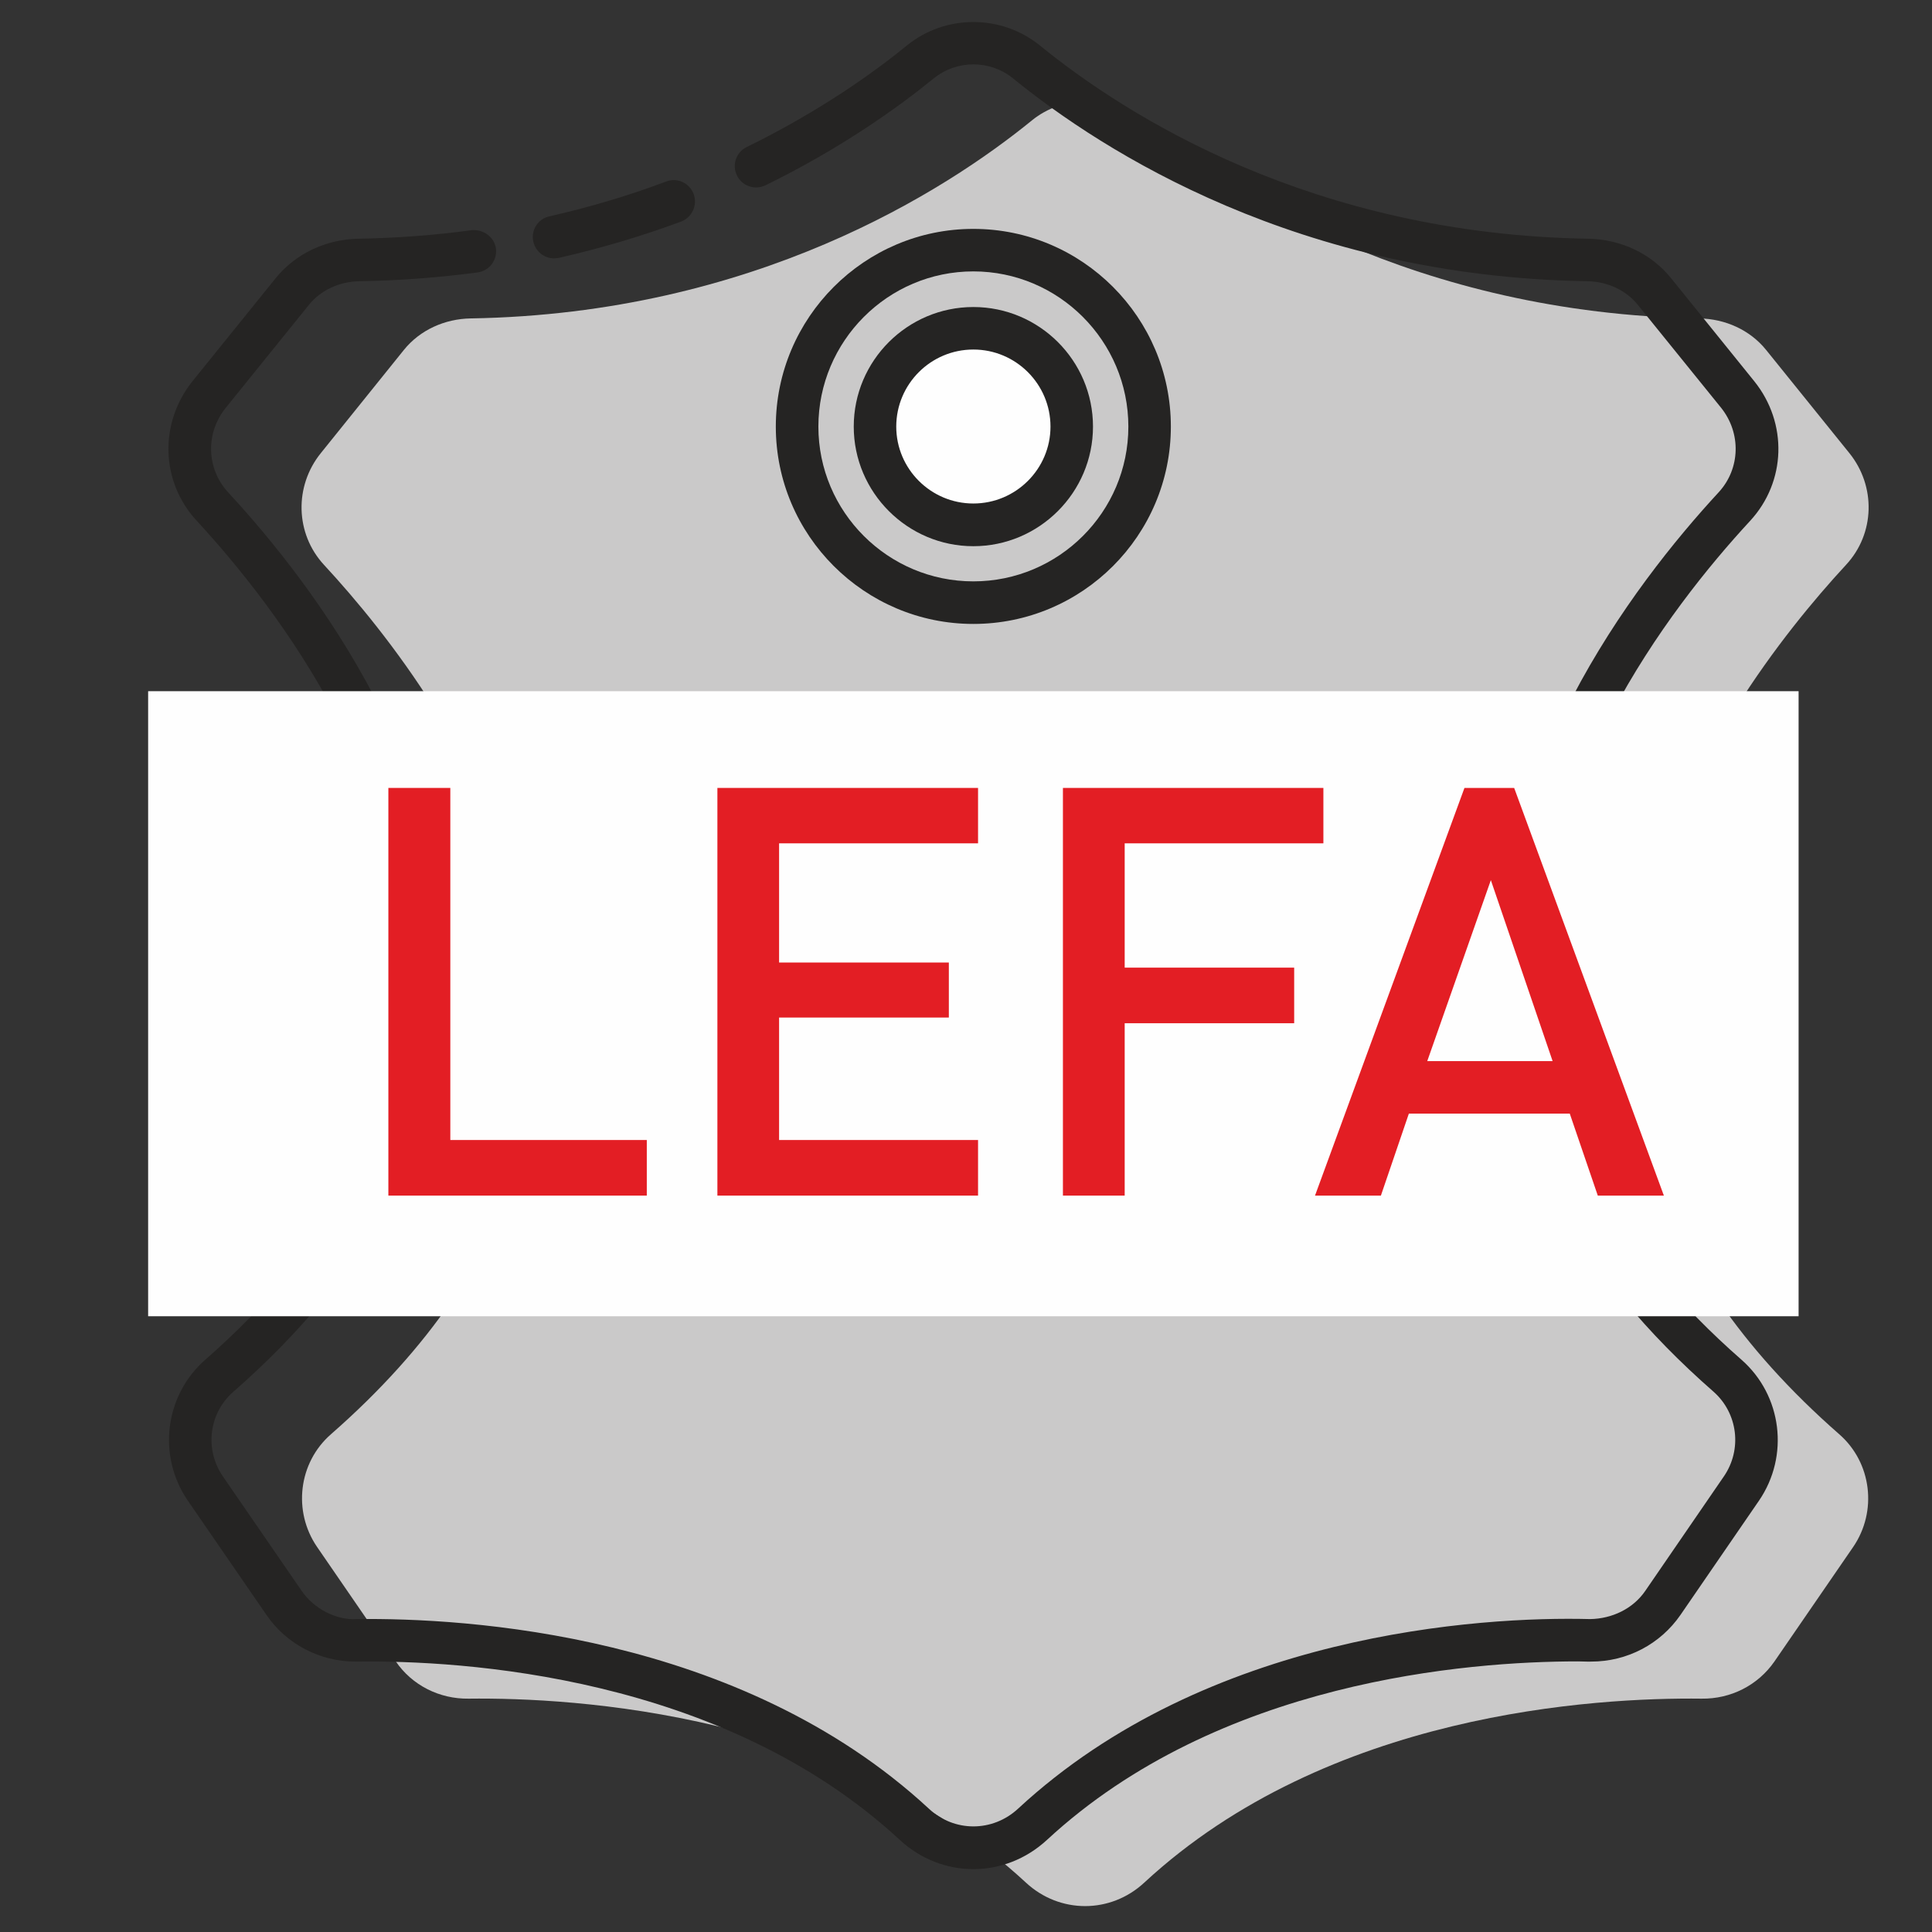 <?xml version="1.0" encoding="UTF-8"?>
<!DOCTYPE svg PUBLIC "-//W3C//DTD SVG 1.1//EN" "http://www.w3.org/Graphics/SVG/1.1/DTD/svg11.dtd">
<!-- Creator: CorelDRAW 2017 -->
<svg xmlns="http://www.w3.org/2000/svg" xml:space="preserve" width="295px" height="295px" version="1.1" style="shape-rendering:geometricPrecision; text-rendering:geometricPrecision; image-rendering:optimizeQuality; fill-rule:evenodd; clip-rule:evenodd"
viewBox="0 0 295 295"
 xmlns:xlink="http://www.w3.org/1999/xlink">
 <rect x="0" y="0" width="295" height="295" fill="#333333" stroke="none"/>
 <defs>
  <style type="text/css">
   <![CDATA[
    .fil1 {fill:#252423;fill-rule:nonzero}
    .fil3 {fill:#E31E24;fill-rule:nonzero}
    .fil2 {fill:#FEFEFE;fill-rule:nonzero}
    .fil0 {fill:#DCDBDB;fill-rule:nonzero;fill-opacity:0.89}
   ]]>
  </style>
 </defs>
 <g id="Слой_x0020_1">
  <g id="_1205917552096">
   <g>
    <g>
     <path class="fil0" d="M282.37 69.17l-12.7 -15.74c-2.47,-3.06 -6.25,-4.74 -10.18,-4.81 -43.27,-0.72 -72.46,-19.48 -85.7,-30.25 -4.69,-3.81 -11.52,-3.81 -16.21,0 -13.23,10.77 -42.46,29.54 -85.73,30.25 -3.93,0.07 -7.71,1.75 -10.18,4.81l-12.67 15.74c-4.09,5.05 -3.94,12.3 0.47,17.08 19.23,20.76 62.31,79.11 1.06,132.75 -4.97,4.34 -5.84,11.77 -2.12,17.2l12.02 17.48c2.49,3.66 6.68,5.75 11.11,5.69 16.17,-0.19 57.04,2.09 85.11,28.09 5.15,4.78 12.92,4.78 18.07,0 28.07,-26 68.91,-28.28 85.11,-28.09 4.43,0.06 8.59,-2.03 11.12,-5.69l12.02 -17.48c3.71,-5.43 2.84,-12.86 -2.13,-17.2 -61.25,-53.64 -18.17,-111.99 1.03,-132.75 4.44,-4.78 4.59,-12.02 0.5,-17.08l0 0z"/>
    </g>
    <g>
     <path class="fil1" d="M84.59 39.45c-1.47,0 -2.81,-1.04 -3.15,-2.53 -0.41,-1.75 0.68,-3.5 2.43,-3.88 6.15,-1.4 12.18,-3.18 17.86,-5.33 1.69,-0.63 3.53,0.21 4.18,1.9 0.63,1.72 -0.22,3.56 -1.9,4.22 -5.96,2.21 -12.27,4.09 -18.7,5.55 -0.25,0.03 -0.47,0.07 -0.72,0.07l0 0z"/>
    </g>
    <g>
     <path class="fil1" d="M148.62 285.4c-4.02,0 -8.02,-1.5 -11.23,-4.46 -27.17,-25.17 -66.97,-27.45 -82.86,-27.23 -0.1,0 -0.16,0 -0.25,0 -5.44,0 -10.53,-2.65 -13.59,-7.12l-12.01 -17.45c-4.69,-6.84 -3.53,-16.08 2.65,-21.51 19.14,-16.77 29.41,-35.47 30.47,-55.54 1.65,-31.44 -19.2,-58.95 -31.75,-72.56 -5.53,-5.96 -5.78,-14.92 -0.66,-21.32l12.71 -15.74c3.03,-3.74 7.65,-5.93 12.64,-6.02 5.81,-0.1 11.65,-0.53 17.33,-1.31 1.72,-0.13 3.41,1.03 3.66,2.81 0.21,1.77 -1,3.4 -2.81,3.65 -5.91,0.78 -11.99,1.25 -18.05,1.34 -3.09,0.06 -5.9,1.37 -7.71,3.62l-12.71 15.74c-3.09,3.84 -2.93,9.24 0.34,12.83 13.3,14.36 35.28,43.46 33.5,77.3 -1.15,21.89 -12.14,42.12 -32.68,60.1 -3.72,3.25 -4.41,8.81 -1.56,12.93l12.01 17.45c1.88,2.75 5.31,4.5 8.37,4.31 16.67,-0.22 58.48,2.18 87.39,28.94 3.87,3.62 9.74,3.62 13.64,0 28.88,-26.76 70.5,-29.38 87.36,-28.94 3.31,-0.06 6.52,-1.56 8.4,-4.31l11.98 -17.45c2.85,-4.12 2.16,-9.68 -1.56,-12.96 -20.51,-17.95 -31.5,-38.15 -32.65,-60.07 -1.81,-33.81 20.2,-62.94 33.47,-77.3 3.27,-3.59 3.43,-8.99 0.34,-12.86l-12.71 -15.71c-1.81,-2.25 -4.62,-3.56 -7.71,-3.62 -44.02,-0.69 -73.84,-19.7 -87.7,-30.97 -3.49,-2.84 -8.55,-2.87 -12.11,0 -5.28,4.31 -14.02,10.61 -25.7,16.33 -1.62,0.78 -3.59,0.09 -4.34,-1.5 -0.81,-1.62 -0.12,-3.56 1.47,-4.34 11.15,-5.46 19.48,-11.43 24.48,-15.52 5.87,-4.77 14.42,-4.77 20.29,0 13.21,10.74 41.65,28.85 83.74,29.51 4.99,0.09 9.61,2.27 12.64,6.02l12.71 15.74c5.15,6.4 4.87,15.36 -0.63,21.32 -12.58,13.61 -33.43,41.12 -31.78,72.56 1.09,20.1 11.33,38.77 30.47,55.54 6.18,5.43 7.34,14.67 2.66,21.51l-11.99 17.45c-3.09,4.47 -8.15,7.12 -13.62,7.12 -0.53,0.03 -1.28,-0.03 -2.03,-0.03 -16.86,0 -54.85,2.97 -81.08,27.26 -3.21,2.96 -7.21,4.46 -11.24,4.46l0 0z"/>
    </g>
    <g>
     <path class="fil1" d="M148.62 95.27c-16.61,0 -30.16,-13.52 -30.16,-30.13 0,-16.64 13.55,-30.19 30.16,-30.19 16.64,0 30.16,13.55 30.16,30.19 0,16.61 -13.51,30.13 -30.16,30.13zm0 -53.83l0 0c-13.05,0 -23.66,10.65 -23.66,23.7 0,13.02 10.61,23.63 23.66,23.63 13.06,0 23.67,-10.61 23.67,-23.63 0,-13.05 -10.62,-23.7 -23.67,-23.7z"/>
    </g>
    <g>
     <path class="fil2" d="M163.64 65.11c0,8.3 -6.71,15.01 -15.02,15.01 -8.3,0 -15.01,-6.71 -15.01,-15.01 0,-8.28 6.71,-15.02 15.01,-15.02 8.31,0 15.02,6.74 15.02,15.02z"/>
     <path class="fil1" d="M148.62 83.4c-10.05,0 -18.26,-8.21 -18.26,-18.26 0,-10.08 8.21,-18.26 18.26,-18.26 10.06,0 18.27,8.18 18.27,18.26 0,10.05 -8.21,18.26 -18.27,18.26zm0 -30.03l0 0c-6.49,0 -11.77,5.27 -11.77,11.77 0,6.46 5.28,11.74 11.77,11.74 6.5,0 11.78,-5.28 11.78,-11.74 0,-6.49 -5.28,-11.77 -11.78,-11.77z"/>
    </g>
   </g>
   <g>
    <polygon class="fil2" points="274.63,200.98 22.62,200.98 22.62,105.54 274.63,105.54 "/>
   </g>
   <g>
    <polygon class="fil3" points="59.3,182.56 59.3,120.31 68.76,120.31 68.76,174.07 98.76,174.07 98.76,182.56 "/>
    <polygon class="fil3" points="109.54,182.56 109.54,120.31 149.34,120.31 149.34,128.77 118.96,128.77 118.96,146.97 144.88,146.97 144.88,155.37 118.96,155.37 118.96,174.07 149.34,174.07 149.34,182.56 "/>
    <polygon class="fil3" points="171.73,128.77 171.73,147.75 197.61,147.75 197.61,156.24 171.73,156.24 171.73,182.56 162.3,182.56 162.3,120.31 202.07,120.31 202.07,128.77 "/>
    <path class="fil3" d="M243.97 182.56l-4.28 -12.52 -24.57 0 -4.27 12.52 -10.06 0 22.82 -62.25 7.59 0 22.86 62.25 -10.09 0 0 0zm-16.33 -48.17l0 0 -9.71 27.63 19.14 0 -9.43 -27.63z"/>
   </g>
  </g>
 </g>
</svg>
